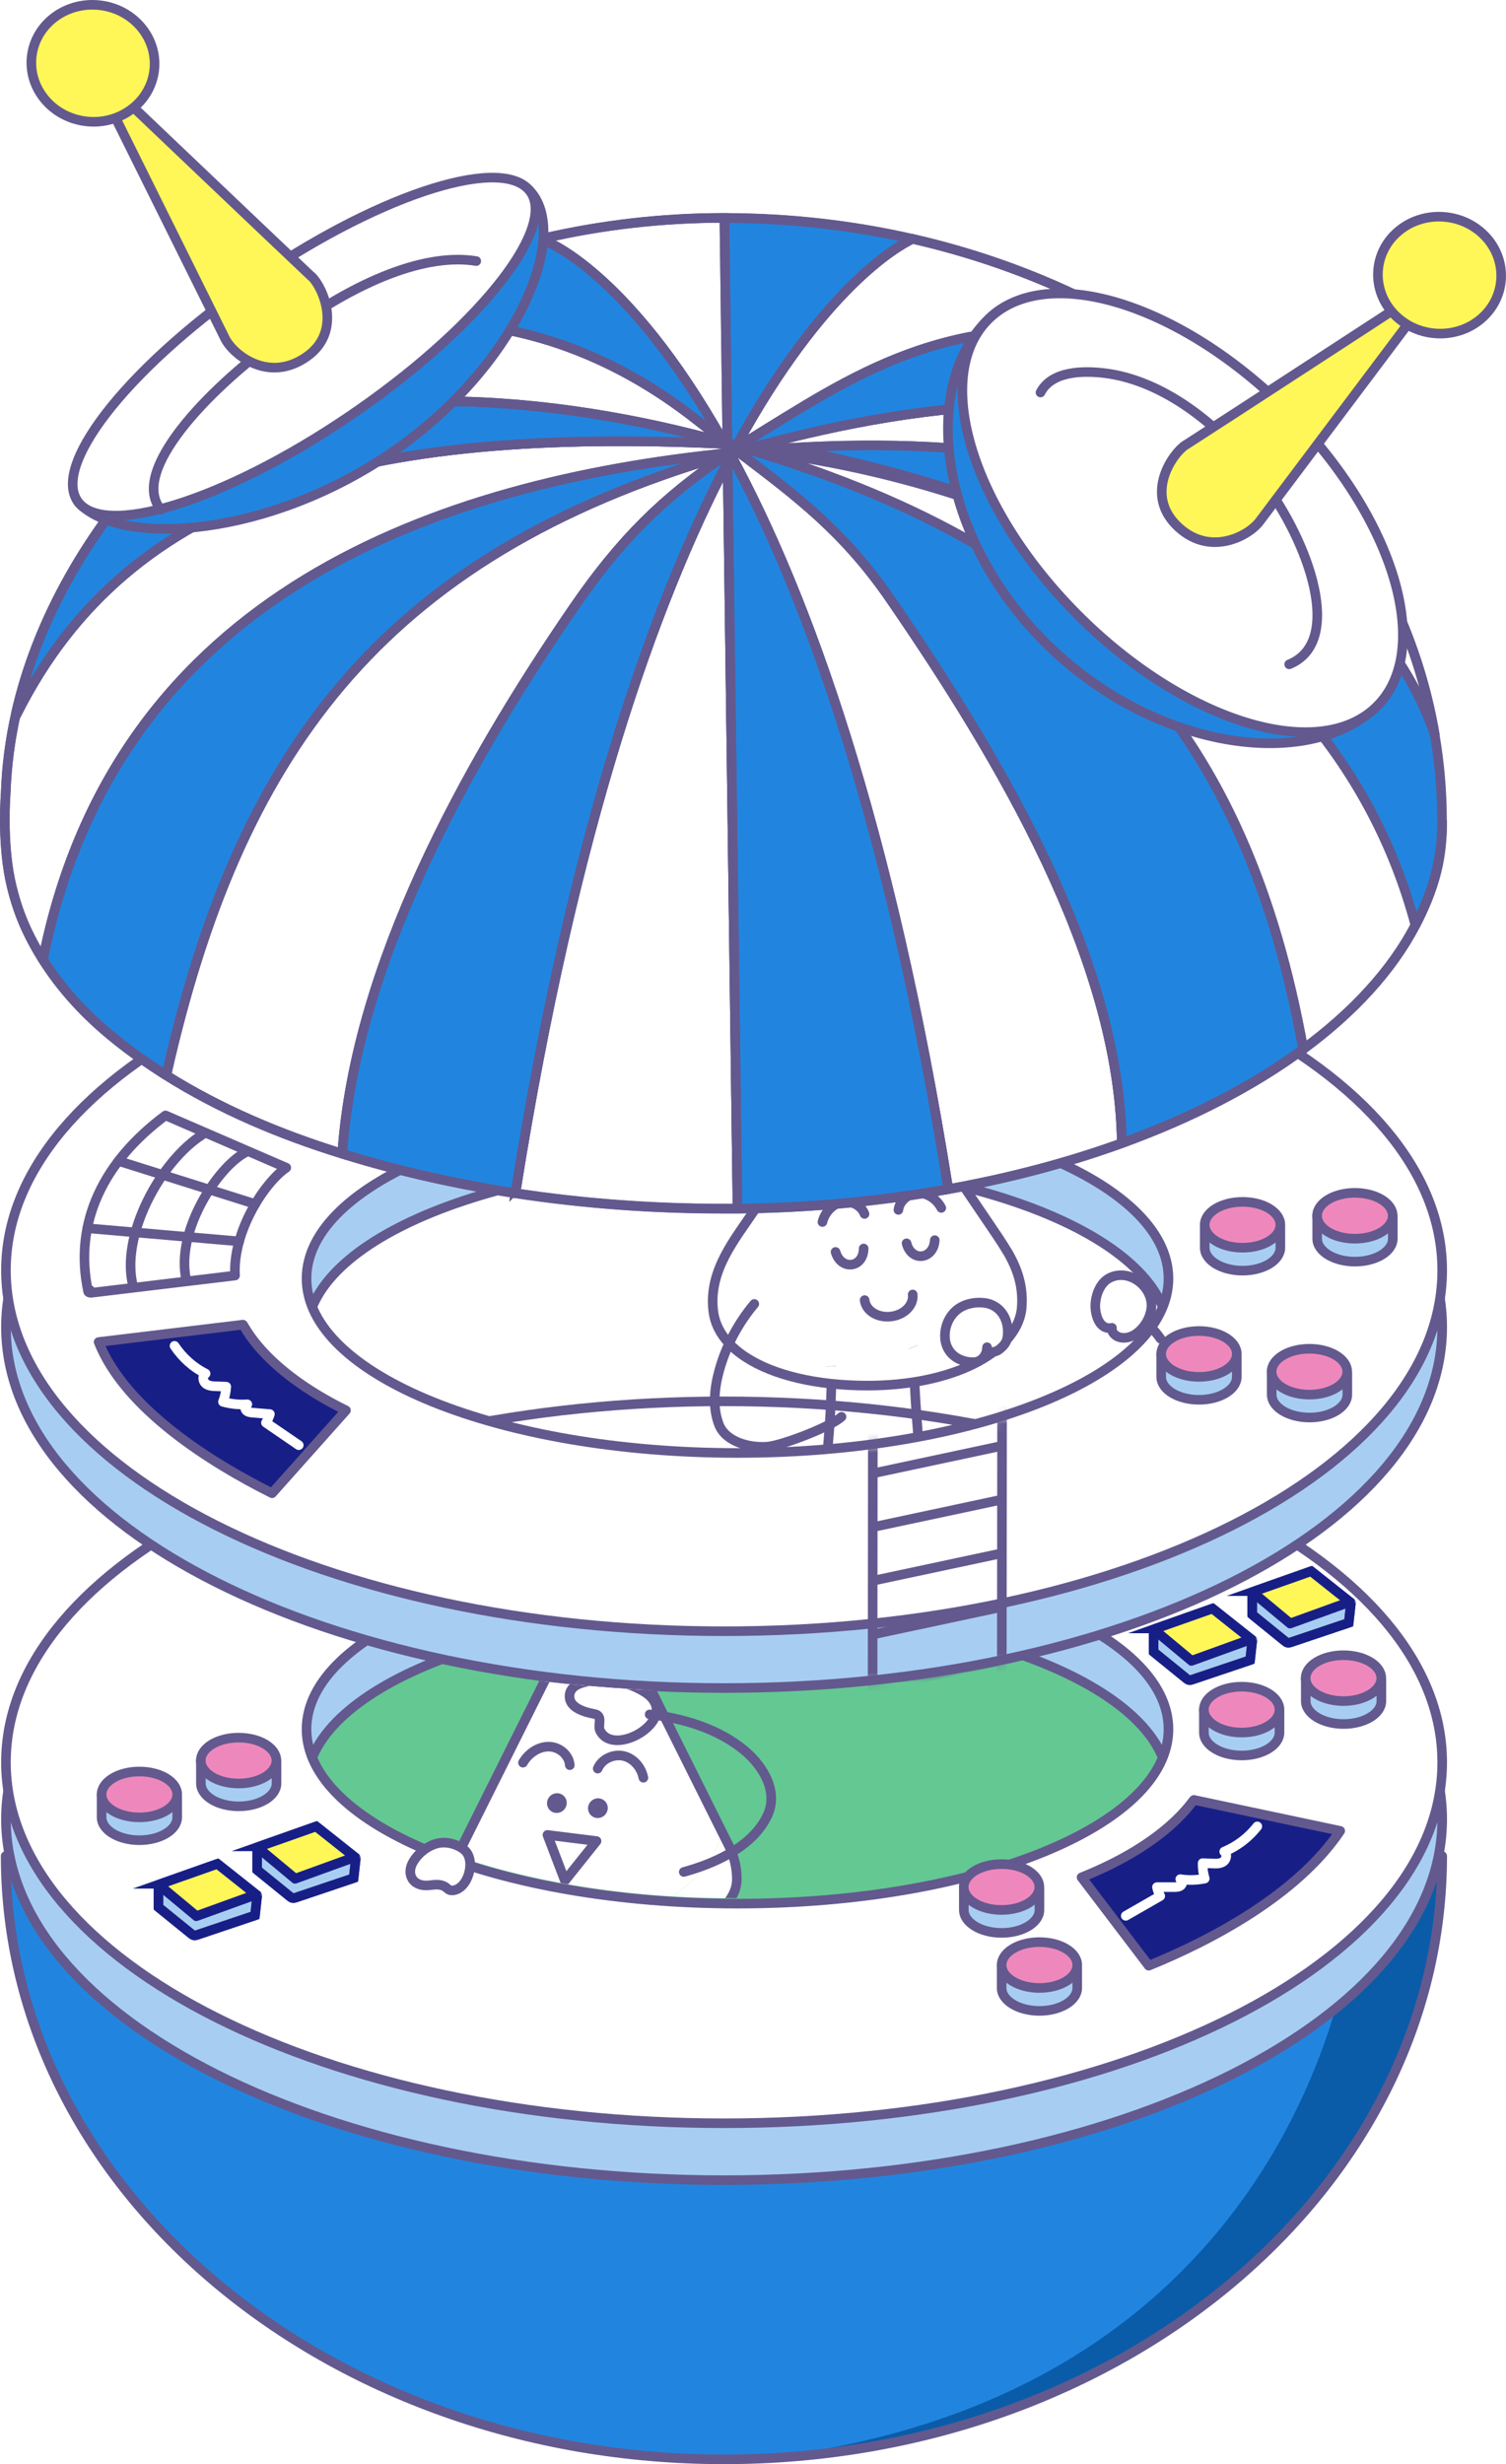 <?xml version="1.0" encoding="UTF-8"?>
<svg id="_レイヤー_2" data-name="レイヤー 2" xmlns="http://www.w3.org/2000/svg" xmlns:xlink="http://www.w3.org/1999/xlink" viewBox="0 0 156.97 256.82">
  <defs>
    <style>
      .cls-1, .cls-2, .cls-3, .cls-4, .cls-5, .cls-6, .cls-7, .cls-8, .cls-9 {
        stroke: #63598e;
      }

      .cls-1, .cls-10, .cls-8 {
        fill: #fff;
      }

      .cls-1, .cls-11 {
        stroke-miterlimit: 10;
      }

      .cls-2, .cls-3, .cls-4, .cls-5, .cls-6, .cls-7, .cls-8, .cls-12, .cls-9 {
        stroke-linecap: round;
        stroke-linejoin: round;
      }

      .cls-2, .cls-13 {
        fill: #0a5ca9;
      }

      .cls-3, .cls-14, .cls-12, .cls-11 {
        fill: none;
      }

      .cls-15 {
        mask: url(#mask-1);
      }

      .cls-16, .cls-5 {
        fill: #2185e0;
      }

      .cls-17 {
        mask: url(#mask);
      }

      .cls-18 {
        filter: url(#luminosity-noclip-2);
      }

      .cls-19 {
        mask: url(#mask-2);
      }

      .cls-20 {
        filter: url(#luminosity-noclip-3);
      }

      .cls-4 {
        fill: #171f87;
      }

      .cls-6 {
        fill: #a7cef2;
      }

      .cls-7 {
        fill: #ee88bc;
      }

      .cls-12 {
        stroke: #fff;
      }

      .cls-21 {
        fill: #64c893;
      }

      .cls-22 {
        clip-path: url(#clippath);
      }

      .cls-11 {
        stroke: #171f87;
      }

      .cls-9 {
        fill: #fff657;
      }

      .cls-23 {
        filter: url(#luminosity-noclip);
      }
    </style>
    <filter id="luminosity-noclip" x="85.93" y="134.87" width="22.49" height="63.1" color-interpolation-filters="sRGB" filterUnits="userSpaceOnUse">
      <feFlood flood-color="#fff" result="bg"/>
      <feBlend in="SourceGraphic" in2="bg"/>
    </filter>
    <mask id="mask" x="85.93" y="134.87" width="22.49" height="63.1" maskUnits="userSpaceOnUse">
      <g class="cls-23">
        <path d="M107.45,146.8c.56,8.09,1.8,15.76.11,23.71-.06.29-1.01,1.7-1.2,1.93-.26.34-1.55.52-1.97.64-5.49,1.59-12.38,1.88-18.1,2.37-.05,0-.38-18.17-.36-19.83.02-2.02.18-3.79,2.46-4.48,2.62-.79,5.55-.8,8.24-1.32,3.69-.72,7.31-1.73,10.82-3.02Z"/>
      </g>
    </mask>
    <filter id="luminosity-noclip-2" x="-20.06" y="112.24" width="76.41" height="83.52" color-interpolation-filters="sRGB" filterUnits="userSpaceOnUse">
      <feFlood flood-color="#fff" result="bg"/>
      <feBlend in="SourceGraphic" in2="bg"/>
    </filter>
    <mask id="mask-1" x="-20.06" y="112.24" width="76.41" height="83.52" maskUnits="userSpaceOnUse">
      <g class="cls-18">
        <path d="M-19.09,167.08c-.56,8.39-1.8,16.71-.11,23.77.06.26,1.01,1.16,1.2,1.3.26.2,1.55-.3,1.97-.4,5.49-1.32,12.38-4.68,18.1-7.22.05-.02.38-18.37.36-20.02-.02-2.01-.18-3.7-2.46-3.17-2.62.6-5.55,2.14-8.24,3.04-3.69,1.23-7.31,2.14-10.82,2.71Z"/>
      </g>
    </mask>
    <filter id="luminosity-noclip-3" x="30.17" y="107.97" width="33.33" height="87.8" color-interpolation-filters="sRGB" filterUnits="userSpaceOnUse">
      <feFlood flood-color="#fff" result="bg"/>
      <feBlend in="SourceGraphic" in2="bg"/>
    </filter>
    <mask id="mask-2" x="30.17" y="107.97" width="33.33" height="87.8" maskUnits="userSpaceOnUse">
      <g class="cls-20">
        <path d="M38.86,121.11c-2.08-.45-4.21-.93-5.96-2.08-1.75-1.15-3.05-3.16-2.66-5.15.58-2.96,4.24-4.25,7.35-4.86,6.79-1.33,14.28-1.91,20.25,1.43,2.97,1.67,5.46,4.49,5.66,7.76.19,3.18-2.3,6.18-5.61,6.75-1.56.26-3.35-.44-4.85-.77-2.2-.48-4.4-.96-6.6-1.43-2.52-.55-5.05-1.1-7.57-1.64ZM57.77,149.94c-6.44-1.66-12.7-3.95-18.64-6.83-.61,3.54-1.21,7.09-1.82,10.63-.52,3.07-1.01,6.38.49,9.14.75,1.38,1.97,2.55,2.32,4.07.28,1.23-.02,2.61.67,3.68.75,1.16,2.34,1.47,3.76,1.67,4.6.67,9.2,1.33,13.8,2,1,.14,2.17.23,2.85-.47.34-.35.47-.83.59-1.29,1.8-6.95,1.89-14.3.26-21.29"/>
      </g>
    </mask>
    <clipPath id="clippath">
      <path class="cls-14" d="M69.5,176.24c-21.8-.94-31.56-4.88-31.56-4.88-3.81,2.67-5.98,5.27-5.98,8.57,0,10.04,21.48,18.08,44.92,17.9,24.81-.19,44.92-7.85,44.92-17.9,0-3.56-2.53-6.29-6.9-9.09,0,0-17.99,6.58-45.39,5.39Z"/>
    </clipPath>
  </defs>
  <g id="_イメージ" data-name="イメージ">
    <g>
      <path class="cls-16" d="M149.87,193.35l.45.09c0,34.73-33.51,62.88-74.86,62.88S.59,228.17.59,193.44l.47-.09c4.1,18.84,35.84,33.49,74.41,33.49s70.3-14.66,74.4-33.49Z"/>
      <path class="cls-13" d="M139.35,208.86c5.6-4.6,9.3-9.85,10.52-15.48l.45.09c0,33.83-31.8,61.42-71.68,62.82,42.81-4.57,56.46-32.6,60.71-47.43Z"/>
      <g>
        <g>
          <g>
            <g>
              <g>
                <g>
                  <g>
                    <path class="cls-3" d="M149.87,193.35l.45.09c0,34.73-33.51,62.88-74.86,62.88S.59,228.17.59,193.44l.47-.09c4.1,18.84,35.84,33.49,74.41,33.49s70.3-14.66,74.4-33.49Z"/>
                    <path class="cls-21" d="M150.32,189.21c0,1.4-.15,2.78-.45,4.13-4.1,18.84-35.84,33.49-74.4,33.49S5.16,212.18,1.07,193.35c-.29-1.36-.45-2.74-.45-4.13,0-20.78,33.51-37.62,74.85-37.62s74.84,16.84,74.84,37.62Z"/>
                  </g>
                  <g>
                    <path class="cls-6" d="M150.32,189.6c0,20.78-33.51,37.62-74.85,37.62S.62,210.37.62,189.6s33.51-37.62,74.85-37.62,74.85,16.84,74.85,37.62ZM76.87,167.97c-24.81,0-44.92,8.14-44.92,18.18s20.11,18.18,44.92,18.18,44.92-8.14,44.92-18.18-20.11-18.18-44.92-18.18Z"/>
                    <path class="cls-8" d="M150.32,183.67c0,20.78-33.51,37.62-74.85,37.62S.62,204.45.62,183.67s33.51-37.62,74.85-37.62,74.85,16.84,74.85,37.62ZM76.87,162.04c-24.81,0-44.92,8.14-44.92,18.18s20.11,18.18,44.92,18.18,44.92-8.14,44.92-18.18-20.11-18.18-44.92-18.18Z"/>
                    <g>
                      <g>
                        <g>
                          <path class="cls-3" d="M86.58,138.86c.36,7.78-.37,15.6-2.14,23.18"/>
                          <path class="cls-3" d="M95.14,138.22c.1,8.41.89,16.81,2.33,25.1"/>
                          <path class="cls-8" d="M84.99,160.78c2.36.02,5.19,2.2,6.5,4.04,1.9,2.68.1,5.26-3.27,4.2-2.06-.65-8.07-8.29-3.23-8.24Z"/>
                          <path class="cls-8" d="M97.16,159.67c2.36.02,5.19,2.2,6.5,4.04,1.9,2.68.1,5.26-3.27,4.2-2.06-.65-8.07-8.29-3.23-8.24Z"/>
                        </g>
                        <g>
                          <g>
                            <path class="cls-10" d="M104.99,130.43c1.05,1.8,1.73,3.67,1.48,6.1-.65,4.46-7.19,7.88-16.07,7.88-5.27,0-9.79-1.08-12.68-2.97,6.61,1.92,14,1.11,19.99-2.28,3.39-1.92,6.48-5.06,7.28-8.73Z"/>
                            <path class="cls-10" d="M103.11,127.54c.67.99,1.32,1.93,1.88,2.88-.8,3.67-3.9,6.82-7.28,8.73-6,3.39-13.39,4.2-19.99,2.28-1.99-1.3-3.2-2.96-3.39-4.92-.44-4.14,2.24-7.32,4.35-10.45,2.12-3.11,4.23-6.23,6.34-9.34,1.79-2.64,3.59-5.28,5.37-7.92,3,4.42,6,8.83,9,13.26,1.23,1.83,2.47,3.65,3.71,5.48Z"/>
                          </g>
                          <path class="cls-3" d="M104.99,130.43c1.05,1.8,1.73,3.67,1.48,6.1-.65,4.46-7.19,7.88-16.07,7.88-5.27,0-9.79-1.08-12.68-2.97-1.99-1.3-3.2-2.96-3.39-4.92-.44-4.14,2.24-7.32,4.35-10.45,2.12-3.11,4.23-6.23,6.34-9.34,1.79-2.64,3.59-5.28,5.37-7.92,3,4.42,6,8.83,9,13.26,1.23,1.83,2.47,3.65,3.71,5.48.67.99,1.32,1.93,1.88,2.88Z"/>
                        </g>
                        <g>
                          <g>
                            <polyline class="cls-8" points="83.07 119.37 83.07 105.78 97.73 105.78 97.73 119.37"/>
                            <ellipse class="cls-8" cx="90.4" cy="105.78" rx="7.33" ry="3.26"/>
                          </g>
                          <g>
                            <path class="cls-3" d="M87.09,130.48c.56,1.94,2.9,1.7,2.93-.36"/>
                            <path class="cls-3" d="M97.43,129.25c-.11,2-2.42,2.33-2.94.33"/>
                            <path class="cls-3" d="M85.72,127.36c.24-.96.99-1.82,1.95-2.05s2.09.28,2.44,1.21"/>
                            <path class="cls-3" d="M98.11,125.89c-.46-.88-1.38-1.54-2.38-1.54-.99,0-1.97.76-2.09,1.75"/>
                            <path class="cls-3" d="M95.13,134.91c.13,1.11-.88,2.14-2.27,2.3s-2.61-.6-2.74-1.71"/>
                          </g>
                        </g>
                      </g>
                      <path class="cls-3" d="M78.62,135.9c-1.7,2.02-2.96,4.4-3.66,6.95-.51,1.84-.71,3.85-.02,5.63s3.16,2.45,5.07,2.29c1.51-.13,6.6-2.07,7.7-3.11"/>
                    </g>
                  </g>
                  <g>
                    <path class="cls-6" d="M150.32,138.31c0,20.78-33.51,37.62-74.85,37.62S.62,159.09.62,138.31s33.51-37.62,74.85-37.62,74.85,16.84,74.85,37.62ZM76.87,121c-24.81,0-44.92,8.14-44.92,18.18s20.11,18.18,44.92,18.18,44.92-8.14,44.92-18.18-20.11-18.18-44.92-18.18Z"/>
                    <path class="cls-8" d="M150.32,132.39c0,20.78-33.51,37.62-74.85,37.62S.62,153.16.62,132.39s33.51-37.62,74.85-37.62,74.85,16.84,74.85,37.62ZM76.87,115.07c-24.81,0-44.92,8.14-44.92,18.18s20.11,18.18,44.92,18.18,44.92-8.14,44.92-18.18-20.11-18.18-44.92-18.18Z"/>
                  </g>
                  <g>
                    <g>
                      <path class="cls-1" d="M79.05,46.46c17.12-4.6,38.95-7.61,57.28,2.53,6.84,7.99,11.49,17.39,13.22,27.58-5.6-16.15-25.42-32.48-67.44-29.87h0c-1.02-.09-2.03-.17-3.04-.24Z"/>
                      <path class="cls-5" d="M80.05,44.6c10.09-6.21,21.7-13.77,41.76-8.39,5.52,3.66,10.42,7.97,14.52,12.78-18.33-10.13-40.16-7.13-57.28-2.53-.59-.04-1.18-.08-1.77-.1.88-.58,1.81-1.16,2.78-1.75Z"/>
                      <path class="cls-1" d="M121.81,36.21c-20.06-5.38-31.67,2.18-41.76,8.39-.96.6-1.89,1.17-2.78,1.75-.15-.02-.3-.03-.45-.03,8.89-16.25,16.63-20.64,18.27-21.43,9.87,2.24,18.92,6.15,26.71,11.32Z"/>
                      <path class="cls-1" d="M53.8,123.86c6-37.52,14.37-61.04,22.04-75.68l1.03,77.75v.03c-.46,0-.93,0-1.39,0-7.27,0-14.55-.51-21.75-1.61l.08-.5Z"/>
                      <path class="cls-5" d="M75.84,48.18c-7.66,14.64-16.04,38.15-22.04,75.68l-.08.5c-2.44-.38-4.86-.82-7.27-1.33-3.6-.76-7.25-1.68-10.83-2.81l.06-.19c1.4-19.34,12.6-39.94,24.11-56.7,4.91-7.16,9.35-11.48,15.92-15.94.04,0,.08-.03.12-.03v.82Z"/>
                      <path class="cls-5" d="M95.1,24.9c-1.64.79-9.37,5.19-18.27,21.43-.25-.02-.48-.03-.73-.04,0,0-.03,0-.04,0-.08-.03-.16-.05-.25-.07l-.3-22.89v-.6c6.78,0,13.35.77,19.59,2.18Z"/>
                      <path class="cls-1" d="M76.97,47.12c6.16,4.67,11.02,8.31,15.86,15.36,11.4,16.6,23.84,37.49,24.1,56.66-5.55,2.01-11.63,3.63-18.09,4.79l-.03-.15c-6.11-38.22-14.74-61.82-22.6-76.3.05-.09.1-.19.15-.28l.19-.05c.14-.02.28-.03.42-.03Z"/>
                      <path class="cls-5" d="M76.87,125.93l-1.03-77.75c.13-.23.25-.47.37-.7,7.85,14.49,16.49,38.09,22.6,76.3l.03.15c-6.94,1.24-14.31,1.95-21.97,2.03v-.03Z"/>
                      <path class="cls-5" d="M92.83,62.47c-4.84-7.04-9.7-10.69-15.86-15.36.5-.05.99-.09,1.47-.14,35.47,10.7,51.49,29.74,57.39,62.37-5.18,3.82-11.59,7.14-18.9,9.79-.26-19.17-12.7-40.06-24.1-56.66Z"/>
                      <path class="cls-1" d="M17.38,111.85c7.4-32.67,21.82-53.81,58.33-64.46-6.57,4.46-11,8.78-15.92,15.94-11.51,16.76-22.71,37.36-24.11,56.7l-.06.19c-6.43-1.99-12.71-4.64-18.36-8.2l.12-.17Z"/>
                      <path class="cls-5" d="M75.71,47.39c-36.52,10.64-50.93,31.78-58.33,64.46l-.12.17c-1.82-1.15-3.58-2.38-5.25-3.73-2.99-2.4-5.61-5.19-7.62-8.43l.12-.06c7.71-38.11,41.46-49.55,71.32-52.58v.09s-.08.05-.12.08Z"/>
                      <path class="cls-21" d="M75.83,47.36s-.08.03-.12.03c.04-.03.07-.05.12-.08v.04Z"/>
                      <path class="cls-5" d="M150.32,85.59c0,3.75-.96,7.38-2.79,10.84-10.43-33.96-40.73-44.85-65.43-49.73,42.02-2.62,61.85,13.72,67.44,29.87t0,.02c.49,2.85.75,5.77.76,8.74-.02,0,0,.27,0,.27Z"/>
                      <path class="cls-1" d="M78.44,46.98c23.99,2.72,60.05,15.5,69.09,49.45-2.46,4.7-6.46,9.06-11.7,12.91-5.9-32.63-21.92-51.66-57.39-62.37,1.24-.1-1.19.08,0,0,0,0,0,0,0,0Z"/>
                      <path class="cls-1" d="M75.82,46.76v.47c-29.85,3.03-63.6,14.47-71.31,52.58l-.12.06c-.46-.74-.89-1.5-1.28-2.28-.95-1.86-1.62-3.88-2.05-5.92-.86-4.23-.46-8.99-.46-8.99.09-2.79.46-5.59,1.08-8.36l.11.02c11.73-23.3,36.27-29.84,73.76-28.08.09.16.18.33.27.5Z"/>
                      <path class="cls-1" d="M75.81,46.28v.48c-.08-.17-.17-.34-.26-.5.08,0,.17,0,.26.02Z"/>
                      <path class="cls-21" d="M75.81,46.23v.04c-.09,0-.18,0-.26-.02-.03-.05-.05-.09-.09-.15.1.02.21.05.31.08l.05.04Z"/>
                      <path class="cls-1" d="M75.51,23.32l.3,22.89s-.03,0-.05-.02c-.15-.11-.31-.22-.46-.34-9.98-17.69-18.47-20.73-18.47-20.73l-.08-.3c5.96-1.36,12.22-2.11,18.7-2.11h.06v.6Z"/>
                      <path class="cls-1" d="M75.76,46.19c-.1-.03-.21-.06-.31-.08-.05-.09-.09-.17-.15-.26.15.11.3.22.46.34Z"/>
                      <path class="cls-5" d="M75.45,46.11c.04.05.06.09.09.15-37.49-1.76-62.03,4.78-73.76,28.08l-.11-.02c2.08-9.18,6.99-18.13,14.06-25.92,18.84-9.75,42.66-7.05,59.72-2.29Z"/>
                      <path class="cls-1" d="M75.31,45.85c.05.09.1.17.15.26-17.06-4.77-40.88-7.46-59.72,2.29,4.52-4.99,9.93-9.5,16.04-13.31,19.58-4.88,33.1,2.6,40.79,8.64.94.74,1.86,1.44,2.74,2.12Z"/>
                      <path class="cls-5" d="M75.31,45.85c-.88-.68-1.8-1.38-2.74-2.12-7.69-6.04-21.22-13.52-40.79-8.64,7.4-4.61,15.84-8.18,24.98-10.27l.08.3s8.48,3.05,18.47,20.73Z"/>
                    </g>
                    <g>
                      <path class="cls-3" d="M149.54,76.57c-1.73-10.19-6.38-19.59-13.22-27.58-4.1-4.81-8.99-9.12-14.52-12.78-7.79-5.17-16.85-9.07-26.71-11.32-6.23-1.42-12.81-2.18-19.58-2.18h-.06c-6.47,0-12.73.74-18.7,2.11-9.15,2.09-17.58,5.66-24.98,10.27-6.11,3.81-11.51,8.32-16.04,13.31-7.07,7.79-11.99,16.75-14.06,25.92-.63,2.77-.99,5.57-1.08,8.36,0,0-.4,4.76.46,8.99.43,2.05,1.1,4.06,2.05,5.92.39.78.82,1.54,1.28,2.28,2.01,3.24,4.63,6.03,7.62,8.43,1.67,1.35,3.43,2.58,5.25,3.73,5.65,3.57,11.92,6.21,18.36,8.2,3.59,1.12,7.23,2.05,10.83,2.81,2.41.51,4.83.95,7.27,1.33,7.2,1.1,14.48,1.61,21.75,1.61.46,0,.93,0,1.39,0,7.66-.08,15.04-.79,21.97-2.03,6.46-1.16,12.54-2.78,18.09-4.79,7.31-2.65,13.72-5.97,18.9-9.79,5.24-3.86,9.25-8.22,11.7-12.91,1.82-3.46,2.79-6.61,2.79-10.36"/>
                      <polyline class="cls-3" points="75.51 23.32 75.81 46.21 75.81 46.23 75.81 46.28 75.82 46.76 75.83 47.23 75.83 47.31 75.83 47.36 75.84 48.18 76.87 125.93"/>
                      <path class="cls-3" d="M56.84,25.12s8.48,3.05,18.47,20.73c.05.09.1.17.15.26.04.05.06.09.09.15.09.16.18.33.27.5.07.13.15.27.22.41,0,0,.02.02.02.03.02.03.04.05.05.08.04.07.07.13.11.2,7.85,14.49,16.49,38.09,22.6,76.3"/>
                      <path class="cls-3" d="M76.57,46.81c.11.09.21.16.32.24.02.02.05.03.07.06,6.16,4.67,11.02,8.31,15.86,15.36,11.4,16.6,23.84,37.49,24.1,56.66,0,.17,0-.17,0,0"/>
                      <path class="cls-3" d="M30.21,35.5c.53-.15,1.05-.28,1.57-.41,19.58-4.88,33.1,2.6,40.79,8.64.94.74,1.86,1.44,2.74,2.12.15.11.3.22.46.34l.05.04s.05.03.06.04c.24.18.46.35.69.54"/>
                      <path class="cls-3" d="M14.53,49.04c.4-.22.8-.44,1.21-.64,18.84-9.75,42.66-7.05,59.72-2.29.1.02.21.05.31.08.02,0,.04,0,.05.02.09.02.17.04.25.07,0,0,.03,0,.04,0,.22.06.44.13.65.19.08.02.15.04.23.07.28.08.57.16.86.24.2.06.41.13.61.19,35.47,10.7,51.49,29.74,57.39,62.37"/>
                      <path class="cls-3" d="M1.78,74.34c11.73-23.3,36.27-29.84,73.76-28.08.08,0,.17,0,.26.02h.06c.06,0,.13,0,.19,0h.04c.25.02.48.03.73.04.15,0,.29,0,.45.03.59.03,1.18.06,1.77.1,1.01.07,2.02.15,3.04.24"/>
                      <path class="cls-3" d="M76.57,46.82c-.06.11-.13.22-.19.35,0,0,0,.02-.02.03-.05.09-.1.18-.15.28-.13.23-.25.47-.37.7-7.66,14.64-16.04,38.15-22.04,75.68"/>
                      <path class="cls-3" d="M95.1,24.9c-1.64.79-9.37,5.19-18.27,21.43-.03.04-.05.09-.08.15-.05.11-.12.22-.18.34"/>
                      <path class="cls-3" d="M121.81,36.21c-20.06-5.38-31.67,2.18-41.76,8.39-.96.6-1.89,1.17-2.78,1.75-.1.06-.2.13-.3.19-.14.09-.26.18-.4.27h0c-.18.12-.35.24-.53.35-.02.02-.04.03-.05.04-.05.03-.11.07-.15.1-.05.03-.08.05-.12.08-6.57,4.46-11,8.78-15.92,15.94-11.51,16.76-22.71,37.36-24.11,56.7"/>
                      <path class="cls-3" d="M136.33,48.99c-18.33-10.13-40.16-7.13-57.28-2.53-.41.11-.82.22-1.22.33-.32.09-.63.18-.94.27-.12.03-.23.06-.35.09l-.19.05c-.09.03-.17.05-.25.08l-.27.08s-.08.03-.12.03c-36.52,10.64-50.93,31.78-58.33,64.46"/>
                      <path class="cls-3" d="M76.37,47.17c-.11,0-.21.02-.32.03-.03,0-.05,0-.07,0-.05,0-.1,0-.15.02-29.86,3.03-63.61,14.47-71.32,52.58"/>
                    </g>
                  </g>
                  <g>
                    <path class="cls-5" d="M134.8,43.42c10.96,11.35,13.79,25.82,8.31,30.57-7.52,6.52-23.71,3.8-34.67-7.54-10.96-11.35-12.48-26.96-5.02-33.55,5.85-5.16,20.42-.82,31.38,10.52Z"/>
                    <path class="cls-1" d="M134.8,43.42c10.96,11.35,14.68,25.03,8.31,30.57-6.37,5.53-20.42.82-31.38-10.52-10.96-11.35-14.68-25.03-8.31-30.57,6.37-5.53,20.42-.82,31.38,10.52Z"/>
                    <path class="cls-3" d="M108.45,40.91c1.14-2.21,4.33-2.34,6.91-1.99,5.15.71,10.93,4.29,16.15,11.02"/>
                    <path class="cls-3" d="M131.5,49.94c5.05,6.72,8.57,16.98,2.87,19.3"/>
                    <path class="cls-9" d="M123.58,46.38c2.58-1.64,26.76-17.4,26.76-17.4l-19.06,25.37c-1.14,1.53-5.35,3.82-8.75.3-3.19-3.31-.27-7.44,1.05-8.28Z"/>
                    <path class="cls-9" d="M154.76,24.58c2.41,2.49,2.25,6.35-.35,8.61s-6.67,2.07-9.08-.42c-2.41-2.49-2.25-6.35.35-8.61,2.6-2.26,6.67-2.07,9.08.42Z"/>
                  </g>
                  <g>
                    <path class="cls-5" d="M25.83,29.69c-12.96,8.99-20.12,20.18-17.54,22.8,4.46,4.54,19.81,3.5,32.77-5.49,12.96-8.99,18.57-22.76,14.05-27.24-2.94-2.91-16.32.93-29.27,9.92Z"/>
                    <path class="cls-1" d="M25.9,29.62c-12.93,9.04-20.81,19.28-17.61,22.87s16.28-.82,29.2-9.86c12.93-9.04,20.81-19.28,17.61-22.87-3.2-3.59-16.28.82-29.2,9.86Z"/>
                    <path class="cls-3" d="M49.64,27.21c-4.98-.82-12.22,1.69-20.81,8.22"/>
                    <path class="cls-3" d="M28.83,35.43c-7.21,5.24-15.36,13.74-12.06,17.69"/>
                    <path class="cls-9" d="M32.47,28.83c-2.23-2.09-23.13-21.99-23.13-21.99l14.11,28.42c.84,1.71,4.57,4.73,8.55,1.89,3.74-2.67,1.62-7.26.48-8.33Z"/>
                    <path class="cls-9" d="M5.8,1.71c-2.82,2.01-3.37,5.83-1.22,8.53,2.15,2.7,6.18,3.26,9,1.24,2.82-2.01,3.37-5.83,1.22-8.53C12.65.25,8.62-.3,5.8,1.71Z"/>
                  </g>
                </g>
                <line class="cls-14" x1=".62" y1="88.99" x2=".59" y2="193.44"/>
              </g>
              <g class="cls-17">
                <g>
                  <path class="cls-3" d="M93.93,138.54c-3.65,0-2.95,2.66-2.95,5.61s-.05,53.31-.05,53.31"/>
                  <path class="cls-3" d="M107.4,135.37c-3.65,0-2.95,2.66-2.95,5.61s-.05,53.31-.05,53.31"/>
                  <line class="cls-3" x1="90.98" y1="192.73" x2="104.39" y2="189.87"/>
                  <line class="cls-3" x1="90.98" y1="187.14" x2="104.39" y2="184.27"/>
                  <line class="cls-3" x1="90.98" y1="181.54" x2="104.39" y2="178.68"/>
                  <line class="cls-3" x1="90.98" y1="175.94" x2="104.39" y2="173.08"/>
                  <line class="cls-3" x1="90.98" y1="170.35" x2="104.39" y2="167.49"/>
                  <line class="cls-3" x1="90.98" y1="164.75" x2="104.39" y2="161.89"/>
                  <line class="cls-3" x1="90.98" y1="159.16" x2="104.39" y2="156.3"/>
                  <line class="cls-3" x1="90.98" y1="153.56" x2="104.39" y2="150.7"/>
                  <line class="cls-3" x1="90.98" y1="147.97" x2="104.39" y2="145.11"/>
                  <line class="cls-3" x1="90.98" y1="142.37" x2="104.39" y2="139.51"/>
                </g>
              </g>
              <g class="cls-15">
                <g class="cls-19">
                  <g>
                    <path class="cls-3" d="M51,119.46s-1.8-4.18,1.85-6.12,2.95,1.1,2.95,4.05c0,2.95.05,77.87.05,77.87"/>
                    <path class="cls-3" d="M38.16,122.45s-1.02-4.89,1.71-5.38c2.66-.48,2.45,1.34,2.45,4.29s.05,70.51.05,70.51"/>
                    <line class="cls-3" x1="42.38" y1="133.25" x2="55.81" y2="127.6"/>
                    <line class="cls-3" x1="42.38" y1="140.88" x2="55.81" y2="135.23"/>
                    <line class="cls-3" x1="42.38" y1="148.51" x2="55.81" y2="142.86"/>
                    <line class="cls-3" x1="42.38" y1="156.13" x2="55.81" y2="150.48"/>
                    <line class="cls-3" x1="42.38" y1="163.76" x2="55.81" y2="158.11"/>
                    <line class="cls-3" x1="42.38" y1="171.38" x2="55.81" y2="165.73"/>
                    <line class="cls-3" x1="42.38" y1="179.01" x2="55.81" y2="173.36"/>
                    <line class="cls-3" x1="42.38" y1="186.63" x2="55.81" y2="180.98"/>
                  </g>
                </g>
              </g>
            </g>
            <g>
              <path class="cls-6" d="M133.36,180.57c0,1.32-1.77,2.39-3.94,2.39s-3.94-1.07-3.94-2.39c0-.21,0-2.17,0-2.39,0,0,.35-2.08,3.94-2.09,3.64-.02,3.94,1.94,3.94,2.38v2.09Z"/>
              <ellipse class="cls-7" cx="129.42" cy="178.18" rx="3.94" ry="2.39"/>
            </g>
            <g>
              <path class="cls-6" d="M108.34,199.06c0,1.32-1.77,2.39-3.94,2.39s-3.94-1.07-3.94-2.39c0-.21,0-2.17,0-2.39,0,0,.35-2.08,3.94-2.09,3.64-.02,3.94,1.94,3.94,2.38v2.09Z"/>
              <ellipse class="cls-7" cx="104.39" cy="196.67" rx="3.94" ry="2.39"/>
            </g>
            <g>
              <path class="cls-6" d="M28.82,185.87c0,1.32-1.77,2.39-3.94,2.39s-3.94-1.07-3.94-2.39c0-.21,0-2.17,0-2.39,0,0,.35-2.08,3.94-2.09,3.64-.02,3.94,1.94,3.94,2.38v2.09Z"/>
              <ellipse class="cls-7" cx="24.87" cy="183.49" rx="3.94" ry="2.39"/>
            </g>
            <g>
              <path class="cls-6" d="M18.47,189.4c0,1.32-1.77,2.39-3.94,2.39s-3.94-1.07-3.94-2.39c0-.21,0-2.17,0-2.39,0,0,.35-2.08,3.94-2.09,3.64-.02,3.94,1.94,3.94,2.38v2.09Z"/>
              <ellipse class="cls-7" cx="14.53" cy="187.02" rx="3.94" ry="2.39"/>
            </g>
            <g>
              <path class="cls-6" d="M112.28,207.19c0,1.32-1.77,2.39-3.94,2.39s-3.94-1.07-3.94-2.39c0-.21,0-2.17,0-2.39,0,0,.35-2.08,3.94-2.09,3.64-.02,3.94,1.94,3.94,2.38v2.09Z"/>
              <ellipse class="cls-7" cx="108.34" cy="204.8" rx="3.94" ry="2.39"/>
            </g>
            <g>
              <path class="cls-6" d="M143.98,177.29c0,1.32-1.77,2.39-3.94,2.39s-3.94-1.07-3.94-2.39c0-.21,0-2.17,0-2.39,0,0,.35-2.08,3.94-2.09,3.64-.02,3.94,1.94,3.94,2.38v2.09Z"/>
              <ellipse class="cls-7" cx="140.03" cy="174.9" rx="3.94" ry="2.39"/>
            </g>
            <g>
              <path class="cls-6" d="M133.45,130.04c0,1.32-1.77,2.39-3.94,2.39s-3.94-1.07-3.94-2.39c0-.21,0-2.17,0-2.39,0,0,.35-2.08,3.94-2.09,3.64-.02,3.94,1.94,3.94,2.38v2.09Z"/>
              <ellipse class="cls-7" cx="129.51" cy="127.65" rx="3.94" ry="2.39"/>
            </g>
            <g>
              <path class="cls-6" d="M145.17,129.1c0,1.32-1.77,2.39-3.94,2.39s-3.94-1.07-3.94-2.39c0-.21,0-2.17,0-2.39,0,0,.35-2.08,3.94-2.09,3.64-.02,3.94,1.94,3.94,2.38v2.09Z"/>
              <ellipse class="cls-7" cx="141.22" cy="126.71" rx="3.94" ry="2.39"/>
            </g>
            <g>
              <path class="cls-6" d="M128.91,143.5c0,1.32-1.77,2.39-3.94,2.39s-3.94-1.07-3.94-2.39c0-.21,0-2.17,0-2.39,0,0,.35-2.08,3.94-2.09,3.64-.02,3.94,1.94,3.94,2.38v2.09Z"/>
              <ellipse class="cls-7" cx="124.97" cy="141.11" rx="3.94" ry="2.39"/>
            </g>
            <g>
              <path class="cls-6" d="M140.43,145.35c0,1.32-1.77,2.39-3.94,2.39s-3.94-1.07-3.94-2.39c0-.21,0-2.17,0-2.39,0,0,.35-2.08,3.94-2.09s3.94,1.94,3.94,2.38v2.09Z"/>
              <ellipse class="cls-7" cx="136.48" cy="142.96" rx="3.94" ry="2.39"/>
            </g>
            <path class="cls-4" d="M25.31,138.06l-15.03,1.81c2.74,6.97,11.75,12.6,18.08,15.76l7.7-8.64c-8.82-4.35-10.61-8.94-10.75-8.94Z"/>
            <path class="cls-12" d="M31.14,150.62l-3.42-2.34c.18-.28.31-.58.41-.9-.6-.05-1.19-.1-1.79-.15-.25-.02-.52-.05-.69-.24s-.12-.59.13-.63c-.85.06-1.72-.03-2.54-.26.2-.5.31-1.04.34-1.58-.36-.01-.73-.03-1.09-.04-.38-.01-.79-.04-1.08-.3s-.33-.85.02-1.02c-1.29-.65-2.41-1.65-3.24-2.89"/>
            <path class="cls-4" d="M124.44,187.59l15.25,3.23c-4.46,6.64-13.4,11.39-19.96,14.05l-7-9.21c9.14-3.65,11.58-8.08,11.72-8.07Z"/>
            <path class="cls-12" d="M117.34,199.67c1.2-.69,2.4-1.37,3.59-2.06-.15-.29-.27-.61-.34-.93.6,0,1.2,0,1.8,0,.25,0,.52-.01.71-.19s.17-.58-.08-.64c.85.13,1.71.11,2.55-.06-.16-.52-.23-1.06-.22-1.61.36.01.73.03,1.09.04.38.02.79.02,1.1-.22s.39-.82.06-1.02c1.33-.55,2.53-1.46,3.45-2.63"/>
            <g>
              <g>
                <path class="cls-13" d="M120.24,169.81v2.36l3.49,2.83c.12.11.3.14.45.08l6.12-2.06.23-2.1"/>
                <path class="cls-13" d="M120.49,169.72l5.89-2.08s0,0,0,0l4.01,3.18s0,.03,0,.03l-6.19,2.24h-.01s-3.74-3.11-3.74-3.11l.06-.26Z"/>
              </g>
              <g>
                <path class="cls-6" d="M120.24,169.81v2.36l3.49,2.83c.12.11.3.14.45.08l6.12-2.06.23-2.1"/>
                <path class="cls-9" d="M120.49,169.72l5.89-2.08s0,0,0,0l4.01,3.18s0,.03,0,.03l-6.19,2.24h-.01s-3.74-3.11-3.74-3.11l.06-.26Z"/>
              </g>
              <g>
                <path class="cls-11" d="M120.24,169.81v2.36l3.49,2.83c.12.11.3.14.45.08l6.12-2.06.23-2.1"/>
                <path class="cls-11" d="M120.49,169.72l5.89-2.08s0,0,0,0l4.01,3.18s0,.03,0,.03l-6.19,2.24h-.01s-3.74-3.11-3.74-3.11l.06-.26Z"/>
              </g>
            </g>
            <g>
              <g>
                <path class="cls-13" d="M130.52,165.92v2.36l3.49,2.83c.12.11.3.14.45.08l6.12-2.06.23-2.1"/>
                <path class="cls-13" d="M130.77,165.83l5.89-2.08s0,0,0,0l4.01,3.18s0,.03,0,.03l-6.19,2.24h-.01s-3.74-3.11-3.74-3.11l.06-.26Z"/>
              </g>
              <g>
                <path class="cls-6" d="M130.52,165.92v2.36l3.49,2.83c.12.11.3.14.45.08l6.12-2.06.23-2.1"/>
                <path class="cls-9" d="M130.77,165.83l5.89-2.08s0,0,0,0l4.01,3.18s0,.03,0,.03l-6.19,2.24h-.01s-3.74-3.11-3.74-3.11l.06-.26Z"/>
              </g>
              <g>
                <path class="cls-11" d="M130.52,165.92v2.36l3.49,2.83c.12.11.3.14.45.08l6.12-2.06.23-2.1"/>
                <path class="cls-11" d="M130.77,165.83l5.89-2.08s0,0,0,0l4.01,3.18s0,.03,0,.03l-6.19,2.24h-.01s-3.74-3.11-3.74-3.11l.06-.26Z"/>
              </g>
            </g>
            <g>
              <g>
                <path class="cls-13" d="M16.52,196.42v2.36l3.49,2.83c.12.11.3.14.45.08l6.12-2.06.23-2.1"/>
                <path class="cls-13" d="M16.77,196.33l5.89-2.08s0,0,0,0l4.01,3.18s0,.03,0,.03l-6.19,2.24h-.01s-3.74-3.11-3.74-3.11l.06-.26Z"/>
              </g>
              <g>
                <path class="cls-6" d="M16.52,196.42v2.36l3.49,2.83c.12.11.3.14.45.08l6.12-2.06.23-2.1"/>
                <path class="cls-9" d="M16.77,196.33l5.89-2.08s0,0,0,0l4.01,3.18s0,.03,0,.03l-6.19,2.24h-.01s-3.74-3.11-3.74-3.11l.06-.26Z"/>
              </g>
              <g>
                <path class="cls-11" d="M16.52,196.42v2.36l3.49,2.83c.12.11.3.14.45.08l6.12-2.06.23-2.1"/>
                <path class="cls-11" d="M16.77,196.33l5.89-2.08s0,0,0,0l4.01,3.18s0,.03,0,.03l-6.19,2.24h-.01s-3.74-3.11-3.74-3.11l.06-.26Z"/>
              </g>
            </g>
            <g>
              <g>
                <path class="cls-13" d="M26.8,192.53v2.36l3.49,2.83c.12.11.3.14.45.08l6.12-2.06.23-2.1"/>
                <path class="cls-13" d="M27.06,192.43l5.89-2.08s0,0,0,0l4.01,3.18s0,.03,0,.03l-6.19,2.24h-.01s-3.74-3.11-3.74-3.11l.06-.26Z"/>
              </g>
              <g>
                <path class="cls-6" d="M26.8,192.53v2.36l3.49,2.83c.12.11.3.14.45.08l6.12-2.06.23-2.1"/>
                <path class="cls-9" d="M27.06,192.43l5.89-2.08s0,0,0,0l4.01,3.18s0,.03,0,.03l-6.19,2.24h-.01s-3.74-3.11-3.74-3.11l.06-.26Z"/>
              </g>
              <g>
                <path class="cls-11" d="M26.8,192.53v2.36l3.49,2.83c.12.11.3.14.45.08l6.12-2.06.23-2.1"/>
                <path class="cls-11" d="M27.06,192.43l5.89-2.08s0,0,0,0l4.01,3.18s0,.03,0,.03l-6.19,2.24h-.01s-3.74-3.11-3.74-3.11l.06-.26Z"/>
              </g>
            </g>
            <g class="cls-22">
              <g>
                <g>
                  <path class="cls-3" d="M59.17,198.98c.39,8.52-.4,18.5-2.34,26.81"/>
                  <path class="cls-3" d="M64.78,198.28c.11,9.22.97,18.43,2.56,27.51"/>
                  <path class="cls-8" d="M54.98,224.38c-2.74-.05-5.76,1.01-7.34,2.91-1.49,1.78-1.26,4.4,1.63,5.05,1.51.34,3.15-.05,4.46-.76,2.11-1.13,4.54-3.19,4.04-5.46-.28-1.25-1.4-1.72-2.79-1.75Z"/>
                  <path class="cls-8" d="M69.2,224.38c2.74-.05,5.76,1.01,7.34,2.91,1.49,1.78,1.26,4.4-1.63,5.05-1.51.34-3.15-.05-4.46-.76-2.11-1.13-4.54-3.19-4.04-5.46.28-1.25,1.4-1.72,2.79-1.75Z"/>
                </g>
                <g>
                  <g>
                    <path class="cls-10" d="M75.99,192.4c.53,1.08.81,2.26.81,3.46,0,3.8-6.59,6.87-14.72,6.87-3.53,0-6.77-.58-9.31-1.55,6.47,1.11,13.37-.31,18.48-4.4,1.88-1.51,3.57-3.62,3.98-5.9l.76,1.52Z"/>
                    <path class="cls-10" d="M62.08,164.54l13.15,26.34c-.41,2.28-2.1,4.39-3.98,5.9-5.11,4.09-12.01,5.51-18.48,4.4-3.31-1.25-5.42-3.17-5.42-5.32,0-1.2.28-2.38.82-3.46l13.91-27.86Z"/>
                  </g>
                  <path class="cls-3" d="M75.23,190.88l.76,1.52c.53,1.08.81,2.26.81,3.46,0,3.8-6.59,6.87-14.72,6.87-3.53,0-6.77-.58-9.31-1.55-3.31-1.25-5.42-3.17-5.42-5.32,0-1.2.28-2.38.82-3.46l13.91-27.86,13.15,26.34Z"/>
                </g>
                <g>
                  <g>
                    <polyline class="cls-8" points="57.18 174.31 57.18 140.44 66.98 140.44 66.98 174.31"/>
                    <ellipse class="cls-8" cx="62.08" cy="140.44" rx="4.9" ry="2.35"/>
                  </g>
                  <g>
                    <g>
                      <path class="cls-3" d="M54.51,183.71c.55-.96,1.6-1.68,2.68-1.67,1.09,0,2.12.85,2.2,1.93"/>
                      <path class="cls-3" d="M67.06,185.28c-.21-1.06-.99-2-2.03-2.26-1.05-.26-2.31.29-2.73,1.31"/>
                      <path class="cls-8" d="M62.52,180.32s.02.06.04.09c1.23,2.34,6.02-.02,5.87-2.31-.05-.7-.55-1.3-1.14-1.68-1.2-.79-2.67-1.24-4.09-1.27-1.14-.02-3.87-.02-3.84,1.68.02,1.19,1.64,1.63,2.57,1.8.95.17.37,1.07.59,1.69Z"/>
                      <path class="cls-3" d="M67.71,178.68c3.45.38,7.27,1.5,10.04,3.89,1.75,1.51,3.4,4.12,2.26,6.6-1.54,3.34-5.64,5.08-8.74,5.93"/>
                    </g>
                    <polygon class="cls-3" points="57.06 191.24 58.88 196.01 62.18 191.88 57.06 191.24"/>
                    <g>
                      <ellipse class="cls-2" cx="58.04" cy="187.92" rx=".54" ry=".52" transform="translate(-113.9 92.43) rotate(-43.79)"/>
                      <ellipse class="cls-2" cx="62.32" cy="188.45" rx=".54" ry=".52" transform="translate(-113.08 95.54) rotate(-43.79)"/>
                    </g>
                  </g>
                </g>
              </g>
            </g>
          </g>
          <g>
            <path class="cls-3" d="M9.19,134.62c-1.56-7.26,1.66-13.62,8.06-18.37l12.59,5.45c-2.32,1.58-5.61,6.72-5.34,11.24l-14.92,1.79c-.14.02-.32.02-.39-.11s.18-.28.2-.14"/>
            <path class="cls-3" d="M25.55,120.13c-2.83,1.5-7.25,8.08-6.15,13.22"/>
            <path class="cls-3" d="M21.15,118.22c-4.44,2.78-8.64,10.61-7.28,15.81"/>
            <line class="cls-3" x1="9.1" y1="128.01" x2="24.93" y2="129.38"/>
            <line class="cls-3" x1="12.35" y1="121" x2="26.61" y2="125.49"/>
          </g>
        </g>
        <path class="cls-8" d="M48.4,192.8c-.75-.6-1.84-.9-2.76-.69-1.05.24-2.05,1.02-2.59,1.96-.62,1.07-.22,2.26,1.08,2.42.74.09,1.32-.23,2.05.05.49.18.5.55,1.05.48,1.63-.21,2.39-3.22,1.17-4.21Z"/>
      </g>
    </g>
    <path class="cls-8" d="M119.91,136.82c.68-2.31-1.94-4.7-4.18-3.67-1,.46-1.48,1.67-1.56,2.7s.36,2.81,1.73,2.54c-.09.48.4.94.95,1.02,1.46.23,2.74-1.3,3.06-2.59"/>
    <path class="cls-8" d="M98.51,139.6c-.12-1.13.3-2.28,1.16-3.03.75-.64,1.84-.9,2.86-.79,1.89.2,2.74,1.95,2.46,3.65-.08.47-.34.83-.89,1.25-.38.29-1.39.44-1.22-.27,0,.78-.56,1.56-1.43,1.56-1.61,0-2.78-.96-2.94-2.38"/>
    <path class="cls-3" d="M119.56,138.17c.7.33.95.75,1.41,1.36"/>
  </g>
</svg>